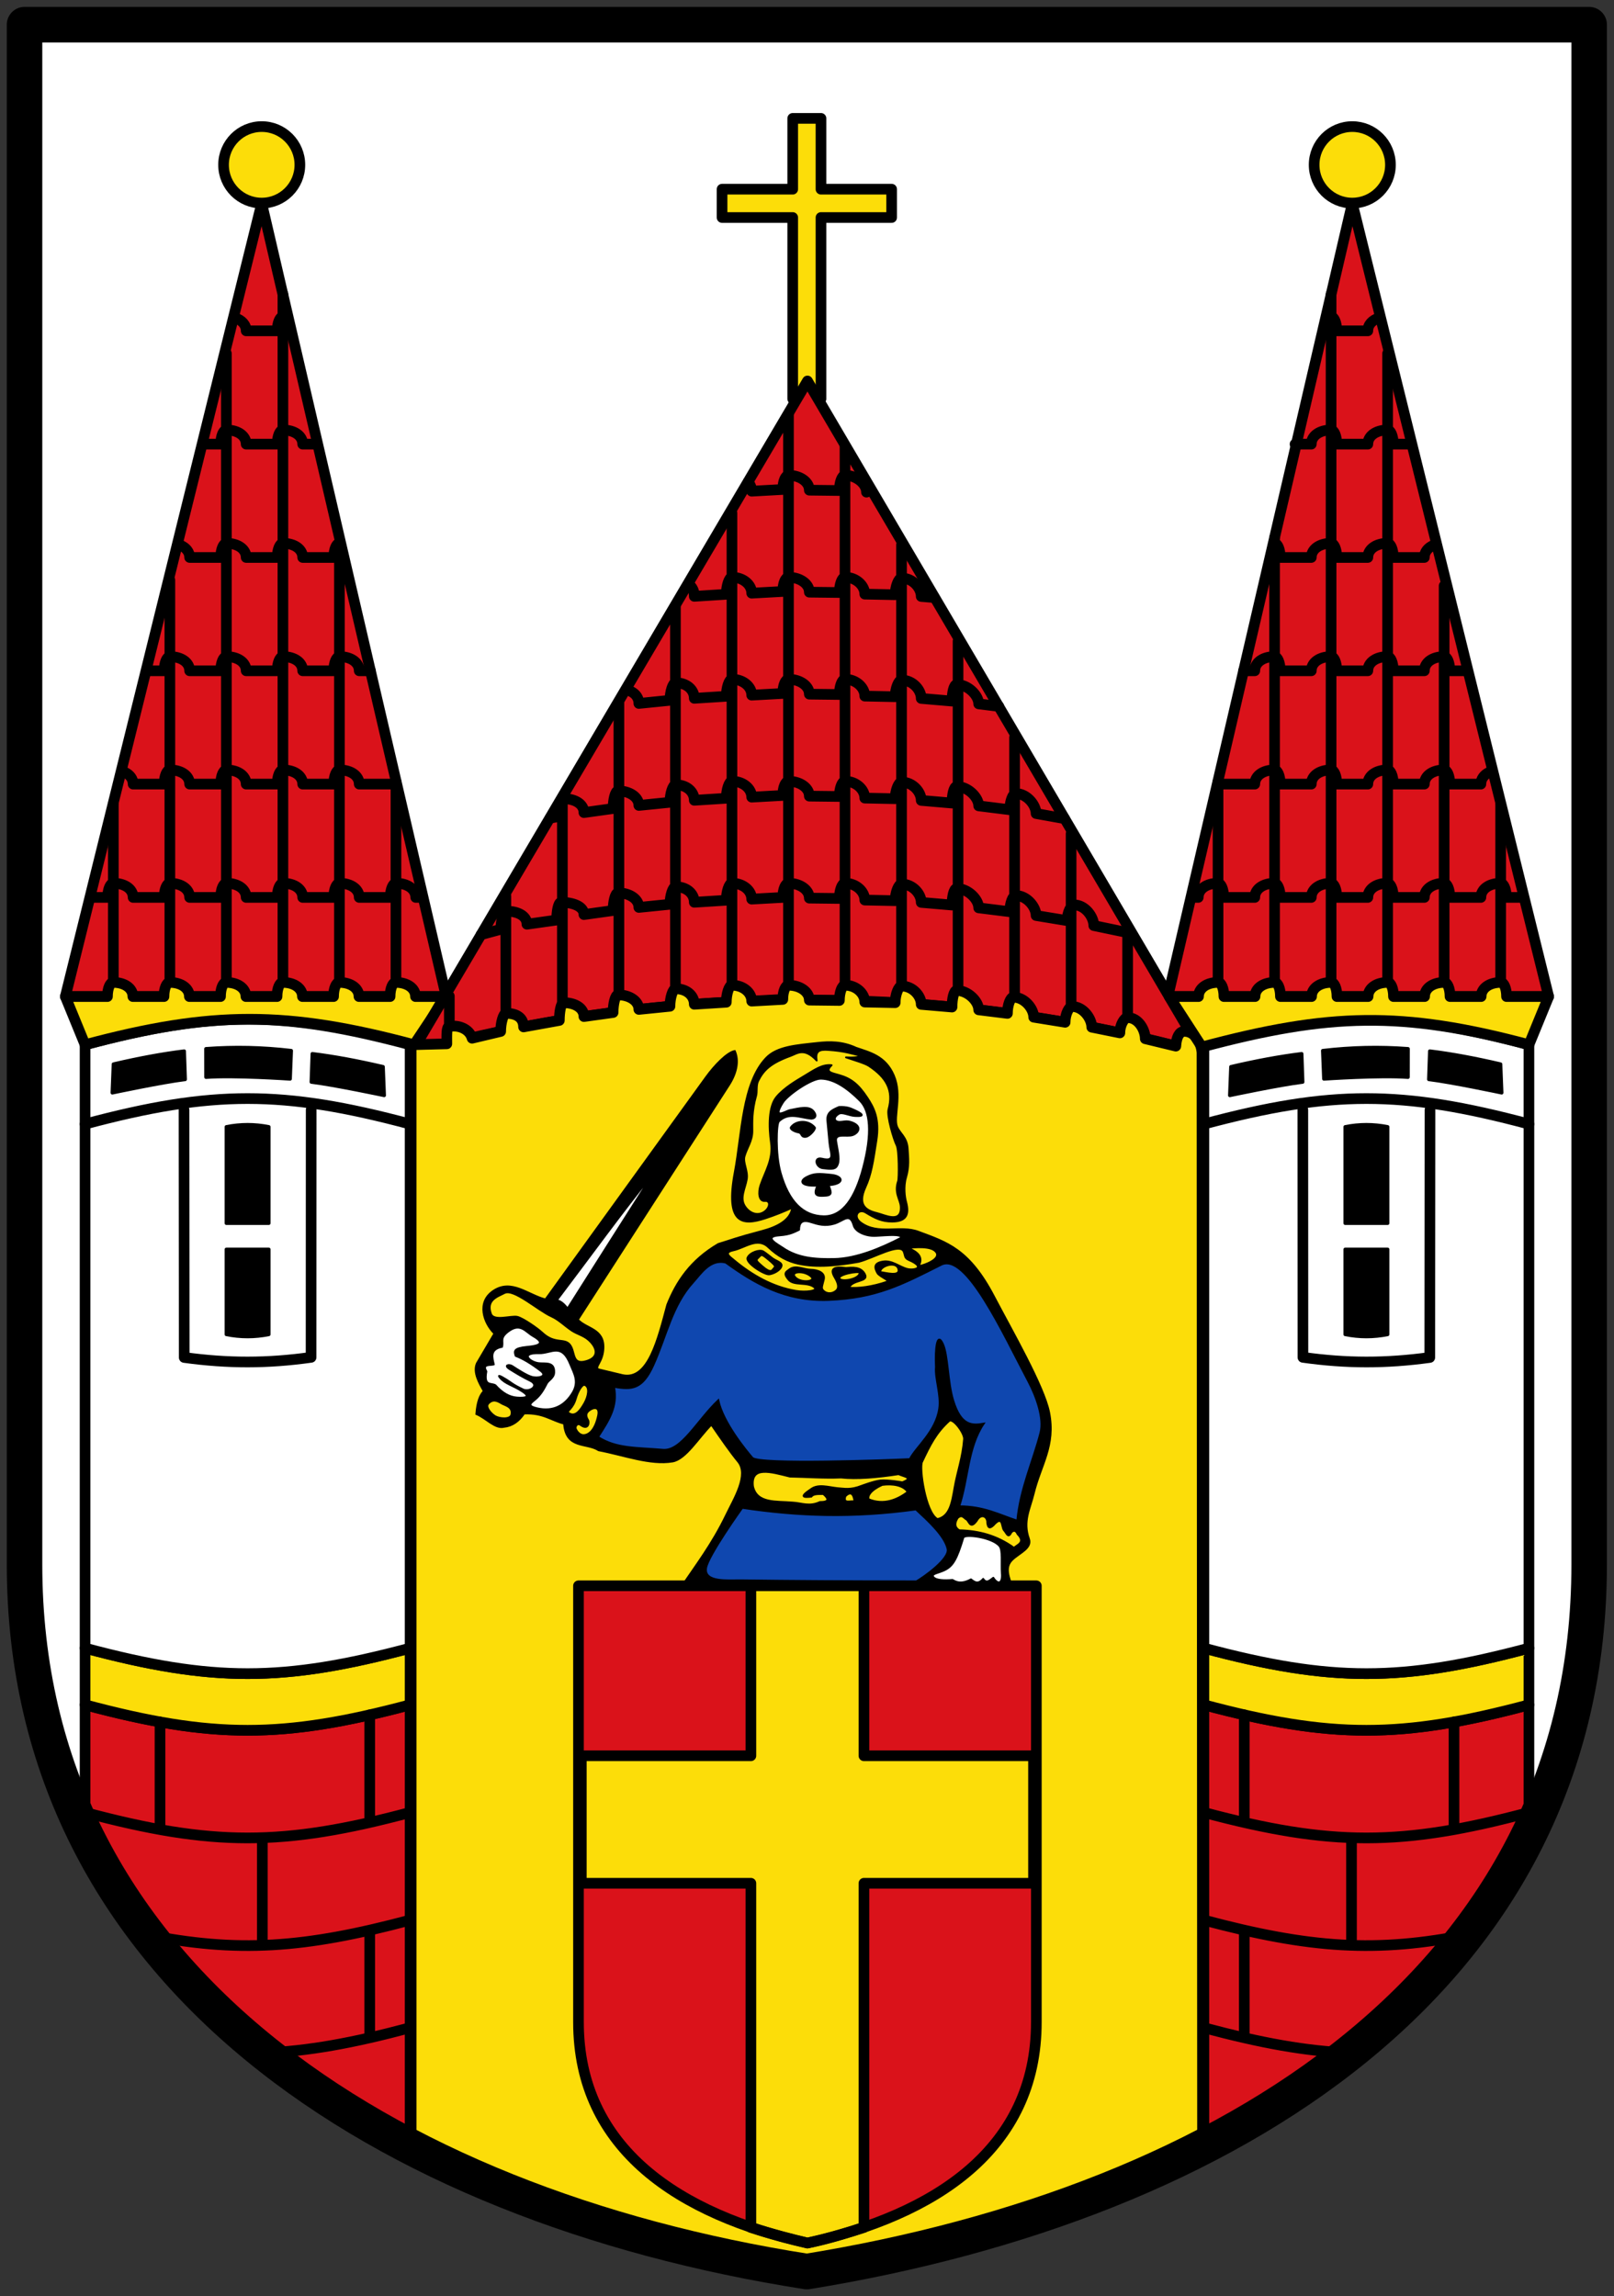 <svg xmlns="http://www.w3.org/2000/svg" width="454" height="646" xml:space="preserve"><rect width="100%" height="100%" fill="#333333" stroke="none"/><g style="stroke-width:1.256"><path style="fill:#fff;fill-opacity:1;stroke:none;stroke-width:10.05;stroke-linecap:round;stroke-linejoin:round;stroke-miterlimit:4;stroke-dasharray:none;stroke-opacity:1" d="M22.7.928v543.544C22.7 689 150 770.72 299.5 794.072c148.994-24.105 276.8-103.316 276.8-249.6V.928Z" transform="matrix(.795 0 0 .797 -11.146 6.203)"/><g transform="matrix(.795 0 0 .797 -11.845 6.203)" style="stroke-width:1.256"><path style="fill:#da121a;stroke:#000;stroke-width:3.769;stroke-linecap:round;stroke-linejoin:round;stroke-miterlimit:4;stroke-dasharray:none;stroke-opacity:1" d="M45 594v50c29.32 47.188 68.806 80.629 115 105V594c-45 12-70 12-115 0z"/><path style="fill:#fcdd09;stroke:#000;stroke-width:3.769;stroke-linecap:round;stroke-linejoin:round;stroke-miterlimit:4;stroke-dasharray:none;stroke-opacity:1" d="M45 594v-20c45 12 70 12 115 0v20c-45 12-70 12-115 0z"/><path d="M160 361.009V574c-45 12-70 12-115 0V361.009c45-12 70-12 115 0z" style="fill:#fff;stroke:#000;stroke-width:3.769;stroke-linecap:round;stroke-linejoin:round;stroke-miterlimit:4;stroke-dasharray:none;stroke-opacity:1"/><path style="fill:#da121a;stroke:#000;stroke-width:3.769;stroke-linecap:round;stroke-linejoin:round;stroke-miterlimit:4;stroke-dasharray:none;stroke-opacity:1" d="M38.016 344h134.749L107.5 64Z"/><path style="fill:#000;stroke:#000;stroke-width:1.256px;stroke-linecap:round;stroke-linejoin:round;stroke-opacity:1" d="M80.413 373.23c-8.08.982-25.768 4.724-25.768 4.724l.404-10.094c8.956-2.088 17.161-3.617 25.017-4.588zM87.776 362.446c10.103-.753 19.849-.533 30.16.66l-.396 9.954s-19.78-1.357-29.748-.615zM125.064 374.159c8.079.982 25.768 4.724 25.768 4.724l-.405-10.095c-8.955-2.087-17.16-3.617-25.016-4.587z"/><path style="fill:none;stroke:#000;stroke-width:3.769;stroke-linecap:round;stroke-linejoin:round;stroke-miterlimit:4;stroke-dasharray:none;stroke-opacity:1" d="M98.048 104.438c2.382.745 3.952 2.392 3.952 4.562h11c0-3 1-5 2-5m-28.102 45H93c0-3 1-5 2-5 4 0 7 2 7 5h11c0-3 1-5 2-5 4 0 7 2 7 5h4.553M78.72 184.681c2.001.828 3.28 2.36 3.28 4.319h11c0-3 1-5 2-5 4 0 7 2 7 5h11c0-3 1-5 2-5 4 0 7 2 7 5h11c0-3 1-5 2-5m-66.998 45H73c0-3 1-5 2-5 4 0 7 2 7 5h11c0-3 1-5 2-5 4 0 7 2 7 5h11c0-3 1-5 2-5 4 0 7 2 7 5h11c0-3 1-5 2-5 4 0 7 2 7 5h3.984m-86.847 35.869c1.76.86 2.863 2.312 2.863 4.131h11c0-3 1-5 2-5 4 0 7 2 7 5h11c0-3 1-5 2-5 4 0 7 2 7 5h11c0-3 1-5 2-5 4 0 7 2 7 5h11c0-3 1-5 2-5 4 0 7 2 7 5h11M47 309h6c0-3 1-5 2-5 4 0 7 2 7 5h11c0-3 1-5 2-5 4 0 7 2 7 5h11c0-3 1-5 2-5 4 0 7 2 7 5h11c0-3 1-5 2-5 4 0 7 2 7 5h11c0-3 1-5 2-5 4 0 7 2 7 5h11c0-3 1-5 2-5 4 0 7 2 7 5h2M55 338v-62m20 62V197m20 141V117m60 221v-70m-20 70V184m-20 154V96"/><path style="fill:#fcdd09;stroke:#000;stroke-width:3.769;stroke-linecap:round;stroke-linejoin:round;stroke-miterlimit:4;stroke-dasharray:none;stroke-opacity:1" d="M38.016 344h14.9c0-3 1-5 2-5 4 0 7 2 7 5h11c0-3 1-5 2-5 4 0 7 2 7 5h11c0-3 1-5 2-5 4 0 7 2 7 5h11c0-3 1-5 2-5 4 0 7 2 7 5h11c0-3 1-5 2-5 4 0 7 2 7 5h11c0-3 1-5 2-5 4 0 7 2 7 5h10.849L161.4 361.009c-45-12-71.4-12-116.4 0L38.016 344"/><path style="fill:#000;stroke:#000;stroke-width:1.256px;stroke-linecap:round;stroke-linejoin:round;stroke-opacity:1" d="M95 390v34h15v-34c-5-1-10-1-15 0zM95 463.25v-30h15v30c-5 1-10 1-15 0z"/><path style="fill:none;stroke:#000;stroke-width:3.769;stroke-linecap:round;stroke-linejoin:round;stroke-miterlimit:4;stroke-dasharray:none;stroke-opacity:1" d="m125 384-.036 87.356c-15.454 2.17-29.394 2.173-44.885.047L80 384m65.719 213.548v37.617m-38 6v36.646m38-4v36.737M160 708c-20.123 5.366-36.246 8.333-51.947 8.9M160 670c-37.43 9.981-61.022 11.66-93.795 5.038M160 632c-45 12-70 12-115 0m26.515-31.948v37M160 389.009c-45-12-70-12-115 0"/><circle style="opacity:1;fill:#fcdd09;fill-opacity:1;stroke:#000;stroke-width:3.769;stroke-linecap:round;stroke-linejoin:round;stroke-miterlimit:4;stroke-dasharray:none;stroke-opacity:1" cx="107.5" cy="50.402" r="13.5"/></g><g style="stroke-width:1.256"><path d="M305 133V69h25V59h-25V34h-10v25h-25v10h25v64" style="fill:#fcdd09;stroke:#000;stroke-width:3.769;stroke-linecap:round;stroke-linejoin:round;stroke-miterlimit:4;stroke-dasharray:none;stroke-opacity:1" transform="matrix(.795 0 0 .797 -11.543 6.203)"/><path style="fill:#da121a;stroke:#000;stroke-width:3.769;stroke-linecap:round;stroke-linejoin:round;stroke-miterlimit:4;stroke-dasharray:none;stroke-opacity:1" d="M160 364c90-25 190-25 280 0L300.218 126.703Z" transform="matrix(.795 0 0 .797 -11.543 6.203)"/><path style="fill:none;stroke:#000;stroke-width:3.769;stroke-linecap:round;stroke-linejoin:round;stroke-miterlimit:4;stroke-dasharray:none;stroke-opacity:1" d="M173.5 354.015v-10.176m20 6.176v-41.476m20 37.876v-71.876m20 68.576V240.539m20 100.476V206.539m20 133.476V173.339m140 178.676v-31.476m-20 27.476v-61.476m-20 57.676v-91.676m-20 89.276V218.539m-20 121.476V184.539m-20 155.476V149.639m-20 190.376V138.539m-14.277 23.844c.803.922 1.265 2.04 1.265 3.219L291.5 165c0-3 1-5 2-5 4 0 7.378 2.25 7.378 5.25l10.634.122c0-3 .988-5.372 1.988-5.372 4 0 7.6 2.941 7.6 5.941m-63.045 32.449c1.533 1.004 2.117 2.576 2.117 4.329l11.331-.718c0-3 .997-6.001 1.997-6.001 4 0 6.988 2.602 6.988 5.602L291.5 201c0-3 1-5 2-5 4 0 7.378 2.25 7.378 5.25l10.634.122c0-3 .988-5.372 1.988-5.372 4 0 7 2.941 7 5.941l10.756.213c0-3 1.254-5.865 2.254-5.865 4 0 6.956 3.477 6.956 6.477l4.687.4M236.034 235.68c2.84.668 4.524 2.49 4.524 4.853l11.008-1.108c0-3 1.013-6.178 2.013-6.178 4 0 6.593 2.472 6.593 5.472l11.331-.718c0-3 .997-6.001 1.997-6.001 4 0 6.988 2.602 6.988 5.602L291.5 237c0-3 1-5 2-5 4 0 7.378 2.25 7.378 5.25l10.634.122c0-3 .988-5.372 1.988-5.372 4 0 7 2.941 7 5.941l10.756.213c0-3 1.254-5.865 2.254-5.865 4 0 6.956 3.477 6.956 6.477l10.902.932c0-3 .659-5.839 1.659-5.839 4 0 7.773 3.826 7.773 6.826l7.124.886m-158.815 39.446 3.315-.59c0-3 .566-6.257 1.566-6.257 4 0 7.136 1.887 7.136 4.887l10.32-1.432c0-3 .748-6.222 1.748-6.222 4 0 7.364 2.13 7.364 5.13l11.008-1.108c0-3 1.013-6.178 2.013-6.178 4 0 6.593 2.472 6.593 5.472l11.331-.718c0-3 .997-6.001 1.997-6.001 4 0 6.988 2.602 6.988 5.602L291.5 273c0-3 1-5 2-5 4 0 7.378 2.25 7.378 5.25l10.634.122c0-3 .988-5.372 1.988-5.372 4 0 7 2.941 7 5.941l10.756.213c0-3 1.254-5.865 2.254-5.865 4 0 6.956 3.477 6.956 6.477l10.902.932c0-3 .659-5.839 1.659-5.839 4 0 7.773 3.826 7.773 6.826l11.004 1.369c0-3 1.099-5.713 2.099-5.713 4 0 7.206 4.054 7.206 7.054l10.093 1.805M184.74 322.132l6.985-1.876c0-3 .934-6.394 1.934-6.394 4 0 7.3 1.604 7.3 4.604l10.524-1.474c0-3 .566-6.257 1.566-6.257 4 0 8.077 1.322 8.077 4.322l10.32-1.432c0-3 .748-6.222 1.748-6.222 4 0 7.364 2.13 7.364 5.13l11.008-1.108c0-3 1.013-6.178 2.013-6.178 4 0 6.593 2.472 6.593 5.472l11.331-.718c0-3 .997-6.001 1.997-6.001 4 0 6.988 2.602 6.988 5.602L291.5 309c0-3 1-5 2-5 4 0 7.378 2.25 7.378 5.25l10.634.122c0-3 .988-5.372 1.988-5.372 4 0 7 2.941 7 5.941l10.756.213c0-3 1.254-5.865 2.254-5.865 4 0 6.956 3.477 6.956 6.477l10.902.932c0-3 .659-5.839 1.659-5.839 4 0 7.773 3.826 7.773 6.826l11.004 1.369c0-3 1.099-5.713 2.099-5.713 4 0 7.206 4.054 7.206 7.054l10.993 1.805c0-3 1.442-5.565 2.442-5.565 4 0 6.982 4.307 6.982 7.307l12.963 2.698" transform="matrix(.795 0 0 .797 -11.543 6.203)"/><path style="fill:#fcdd09;stroke:#000;stroke-width:3.769;stroke-linecap:round;stroke-linejoin:round;stroke-miterlimit:4;stroke-dasharray:none;stroke-opacity:1" d="M433.374 356.286c-1.597.191-2.614 1.982-2.827 5.21l-10.805-2.61c0-3-2.304-7.463-6.304-7.463-1 0-2.683 2.403-2.683 5.403l-9.943-2.008c0-3-2.98-7.308-6.98-7.308-1 0-2.443 2.566-2.443 5.566l-11.117-1.793c0-3-3.206-7.054-7.206-7.054-1 0-2.099 2.712-2.099 5.712l-10.167-1.256c0-3-3.773-6.826-7.773-6.826-1 0-1.66 2.839-1.66 5.839l-10.9-.932c0-3-2.957-6.477-6.957-6.477-1 0-2.254 2.865-2.254 5.865l-10.756-.213c0-3-3-5.941-7-5.941-1 0-1.988 2.372-1.988 5.372l-10.634-.121c0-3-3.378-5.251-7.378-5.251-1 0-2 2-2 5l-11.012.602c0-3-2.988-5.602-6.988-5.602-1 0-1.997 3-1.997 6l-11.33.719c0-3-2.594-5.472-6.594-5.472-1 0-2.013 3.178-2.013 6.178l-11.008 1.108c0-3-3.364-5.13-7.364-5.13-1 0-1.747 3.222-1.747 6.222l-10.321 1.432c0-3-3.136-4.887-7.136-4.887-1 0-1.566 3.258-1.566 6.258l-12.653 2.284c0-3-2.17-4.792-6.17-4.792-1 0-1.934 3.394-1.934 6.394l-10.11 2.395c-.94-3.376-5.05-4.846-8.11-4.093-1 0-.832 3.06-.832 6.06l-12.615.333V749c43.09 22.357 88.538 39.863 140 45 48.552-5.326 94.991-21.13 140-44.026l-.192-386.195c-.269-3.717-2.682-7.648-6.434-7.493z" transform="matrix(.795 0 0 .797 -11.543 6.203)"/></g><g transform="matrix(-.795 0 0 .797 465.845 6.203)" style="stroke-width:1.256"><path d="M45 594v50c29.32 47.188 68.806 80.629 115 105V594c-45 12-70 12-115 0z" style="fill:#da121a;stroke:#000;stroke-width:3.769;stroke-linecap:round;stroke-linejoin:round;stroke-miterlimit:4;stroke-dasharray:none;stroke-opacity:1"/><path d="M45 594v-20c45 12 70 12 115 0v20c-45 12-70 12-115 0z" style="fill:#fcdd09;stroke:#000;stroke-width:3.769;stroke-linecap:round;stroke-linejoin:round;stroke-miterlimit:4;stroke-dasharray:none;stroke-opacity:1"/><path style="fill:#fff;stroke:#000;stroke-width:3.769;stroke-linecap:round;stroke-linejoin:round;stroke-miterlimit:4;stroke-dasharray:none;stroke-opacity:1" d="M160 361.009V574c-45 12-70 12-115 0V361.009c45-12 70-12 115 0z"/><path d="M38.016 344h134.149l.082-2.22L107.5 64Z" style="fill:#da121a;stroke:#000;stroke-width:3.769;stroke-linecap:round;stroke-linejoin:round;stroke-miterlimit:4;stroke-dasharray:none;stroke-opacity:1"/><path d="M80.413 373.23c-8.08.982-25.768 4.724-25.768 4.724l.404-10.094c8.956-2.088 17.161-3.617 25.017-4.588zM87.776 362.446c10.103-.753 19.849-.533 30.16.66l-.396 9.954s-19.78-1.357-29.748-.615zM125.064 374.159c8.079.982 25.768 4.724 25.768 4.724l-.405-10.095c-8.955-2.087-17.16-3.617-25.016-4.587z" style="fill:#000;stroke:#000;stroke-width:1.256px;stroke-linecap:round;stroke-linejoin:round;stroke-opacity:1"/><path d="M98.048 104.438c2.382.745 3.952 2.392 3.952 4.562h11c0-3 1-5 2-5m-28.102 45H93c0-3 1-5 2-5 4 0 7 2 7 5h11c0-3 1-5 2-5 4 0 7 2 7 5h5.752M78.72 184.681c2.001.828 3.28 2.36 3.28 4.319h11c0-3 1-5 2-5 4 0 7 2 7 5h11c0-3 1-5 2-5 4 0 7 2 7 5h11c0-3 1-5 2-5m-66.998 45H73c0-3 1-5 2-5 4 0 7 2 7 5h11c0-3 1-5 2-5 4 0 7 2 7 5h11c0-3 1-5 2-5 4 0 7 2 7 5h11c0-3 1-5 2-5 4 0 7 2 7 5h3.984m-86.847 35.869c1.76.86 2.863 2.312 2.863 4.131h11c0-3 1-5 2-5 4 0 7 2 7 5h11c0-3 1-5 2-5 4 0 7 2 7 5h11c0-3 1-5 2-5 4 0 7 2 7 5h11c0-3 1-5 2-5 4 0 7 2 7 5h11M47 309h6c0-3 1-5 2-5 4 0 7 2 7 5h11c0-3 1-5 2-5 4 0 7 2 7 5h11c0-3 1-5 2-5 4 0 7 2 7 5h11c0-3 1-5 2-5 4 0 7 2 7 5h11c0-3 1-5 2-5 4 0 7 2 7 5h11c0-3 1-5 2-5 4 0 7 2 7 5h2M55 338v-61.7M75 338V199m20 139V117m60 221v-70m-20 70V182m-20 156V96" style="fill:none;stroke:#000;stroke-width:3.769;stroke-linecap:round;stroke-linejoin:round;stroke-miterlimit:4;stroke-dasharray:none;stroke-opacity:1"/><path d="M38.016 344h14.9c0-3 1-5 2-5 4 0 7 2 7 5h11c0-3 1-5 2-5 4 0 7 2 7 5h11c0-3 1-5 2-5 4 0 7 2 7 5h11c0-3 1-5 2-5 4 0 7 2 7 5h11c0-3 1-5 2-5 4 0 7 2 7 5h11c0-3 1-5 2-5 4 0 7 2 7 5h10.349L160.7 361.809c-45-12-70.7-12.8-115.7-.8L38.016 344" style="fill:#fcdd09;stroke:#000;stroke-width:3.769;stroke-linecap:round;stroke-linejoin:round;stroke-miterlimit:4;stroke-dasharray:none;stroke-opacity:1"/><path d="M95 390v34h15v-34c-5-1-10-1-15 0zM95 463.25v-30h15v30c-5 1-10 1-15 0z" style="fill:#000;stroke:#000;stroke-width:1.256px;stroke-linecap:round;stroke-linejoin:round;stroke-opacity:1"/><path d="m125 384-.036 87.356c-15.454 2.17-29.394 2.173-44.885.047L80 384m65.719 213.548v36.894m-37.94 8v35.27m37.94-4v36.836M160 708c-20.123 5.366-36.246 8.333-51.947 8.9M160 670c-37.43 9.981-61.022 11.66-93.795 5.038M160 632c-45 12-70 12-115 0m26.515-31.948v37M160 389.009c-45-12-70-12-115 0" style="fill:none;stroke:#000;stroke-width:3.769;stroke-linecap:round;stroke-linejoin:round;stroke-miterlimit:4;stroke-dasharray:none;stroke-opacity:1"/><circle r="13.5" cy="50.402" cx="107.5" style="opacity:1;fill:#fcdd09;fill-opacity:1;stroke:#000;stroke-width:3.769;stroke-linecap:round;stroke-linejoin:round;stroke-miterlimit:4;stroke-dasharray:none;stroke-opacity:1"/></g><g style="stroke-width:1.256"><path style="fill:#da121a;stroke:none;stroke-width:3.769;stroke-linecap:butt;stroke-linejoin:miter;stroke-miterlimit:4;stroke-dasharray:none;stroke-opacity:1" d="M214 708V554h162v154c0 45-36 68-81 78-45-10-81-33-81-78z" transform="matrix(.795 0 0 .797 -7.409 4.609)"/><path d="M315 780.5V659h60v-45h-60v-60h-40v60h-60v45h60v121.5c7.54 2.408 13.786 4.003 20 5.5 6.829-1.347 13.417-3.417 20-5.5z" style="fill:#fcdd09;stroke:#000;stroke-width:3.769;stroke-linecap:round;stroke-linejoin:round;stroke-miterlimit:4;stroke-dasharray:none;stroke-opacity:1" transform="matrix(.795 0 0 .797 -7.409 4.609)"/><path d="M214 708V554h162v154c0 45-36 68-81 78-45-10-81-33-81-78z" style="fill:none;stroke:#000;stroke-width:3.769;stroke-linecap:round;stroke-linejoin:round;stroke-miterlimit:4;stroke-dasharray:none;stroke-opacity:1" transform="matrix(.795 0 0 .797 -7.409 4.609)"/><path style="fill:#000;stroke:#000;stroke-width:.628;stroke-linecap:butt;stroke-linejoin:miter;stroke-miterlimit:4;stroke-dasharray:none;stroke-opacity:1" d="M289.635 420.536c-3.114 1.424-6.163 2.649-9.598 3.764-7.995 2.595-14.213 2.146-10.727-16.373 2.552-13.56 2.605-31.426 11.104-40.275 3.9-4.061 10.84-4.467 18.067-5.27 4.397-.487 8.88-.546 13.738 1.695 4.774 1.661 10.388 2.823 13.362 9.786 3.018 7.067-.236 14.684 1.13 18.067.962 2.386 3.499 3.663 3.763 7.716.229 3.51.546 6.355-.565 10.163-.974 3.339-.447 7.009 0 8.657 1.198 4.406.187 6.933-4.893 6.963-3.653.021-6.068-1.15-9.41-3.2-2.518-1.543-4.685 1.39-1.693 3.576 6.192 4.525 13.87.78 20.325 3.2 9.92 3.719 17.89 5.93 26.724 22.771 6.244 11.905 17.747 31.772 19.572 41.027 2.324 11.784-2.978 18.451-5.457 28.606-1.332 5.454-3.912 9.8-1.694 15.997 1.178 3.292-3.248 4.934-5.834 7.34-3.005 2.795-1.02 6.548-.188 9.598l-117.059.188c5.178-7.759 10.924-15.092 15.997-25.595 2.842-5.883 8.038-14.126 4.14-18.82-2.67-3.215-6.273-8.41-9.41-12.985-4.58 4.631-9.102 12.204-13.738 12.986-7.89 1.329-17.323-2.285-26.16-3.953-4.248-2.774-11.582-.337-12.232-9.41-4.705-1.191-7.247-3.826-14.115-3.575-1.901 2.775-4.247 4.438-7.152 4.705-3.129.79-6.199-3.018-9.786-4.517.32-4.37 1.313-6.725 2.635-8.092-1.532-2.735-3.832-6.565-2.447-9.787l6.21-10.539c-3.702-3.599-6.41-11.017-.375-15.055 6.43-4.305 12.131 1.37 18.443 3.01l56.835-78.478c2.993-4.131 7.444-8.754 10.163-9.221 1.37 3.056.996 7.294-2.07 12.044l-53.448 82.807c3.061 3.288 9.376 3.164 9.033 10.163-.235 4.8-3.076 6.383-1.882 7.34l8.657 2.07c9.113 1.963 12.53-12.709 15.809-24.842 3.278-8.207 8.297-15.745 18.067-21.455 4.898-1.469 5.9-2.072 15.244-4.517 5.611-1.468 10.262-3.84 10.915-8.28z" transform="matrix(.795 0 0 .797 -7.409 4.609)"/><path style="fill:#0f47af;stroke:#000;stroke-width:.628;stroke-linecap:butt;stroke-linejoin:miter;stroke-miterlimit:4;stroke-dasharray:none;stroke-opacity:1" d="M275.52 508.8c-2.145-2.498-10.365-12.395-12.044-20.325-7.42 7.018-13.059 18.066-19.573 17.502-9.343-.81-16.497-.34-22.96-4.517 3.8-5.896 7.028-10.664 5.646-17.69 6.273 1.085 10.013.97 13.927-7.716 4.675-10.374 6.585-21.028 14.05-29.197 2.7-2.953 6.05-8.354 11.545-6.937 9.856 7.12 20.951 13.816 36.51 13.174 16.762-.692 25.732-5.376 39.71-12.421 8.764-4.418 21.646 23.793 30.864 41.215 2.888 5.459 5.547 13.045 4.257 18.058-2.588 10.054-7.151 19.757-8.21 31.061-6.493-2.128-11.887-5.083-20.513-5.08 3.23-9.787 2.969-20.703 8.657-29.171-4.226.731-8.05.736-10.78-8.146-2.03-6.605-1.82-16.11-3.711-20.084-2.051-4.312-2.738 1.728-2.422 8.265-.378 4.065 1.878 9.86 1.147 14.701-1.23 8.151-8.189 13.441-10.393 17.779-7.25.37-53.532 2.061-55.707-.47zM344.589 540.982c.786 3.489-8.538 10.018-11.034 11.442-23.52-.007-44.74-.135-62.255-.37-4.191-.057-12.883.86-12.153-4.264.62-4.355 12.804-21.3 12.804-21.3 19.767 2.948 38.93 3.657 61.44.565 4.329 4.03 10.148 9.268 11.198 13.927z" transform="matrix(.795 0 0 .797 -7.409 4.609)"/><path style="fill:#fff;stroke:#000;stroke-width:.628;stroke-linecap:round;stroke-linejoin:round;stroke-miterlimit:4;stroke-dasharray:none;stroke-opacity:1" d="M300.739 423.547c-7.209-.118-12.352-5.095-15.244-15.432-1.83-6.543-1.498-17.181-.565-18.067 3.49-3.314 7.378-1.322 11.292-.941.926.09 2.581-.582.941-2.635-1.588-1.987-5.03-1.068-8.469-.376-1.295.26-6.31 3.64-2.391-2.658 1.676-2.694 10.094-8.508 13.495-8.446 4.81.088 9.562 3.58 13.738 7.716 3.699 3.664 4.446 11.517 1.13 23.901-2.714 10.132-6.997 17.051-13.927 16.938z" transform="matrix(.795 0 0 .797 -7.409 4.609)"/><path style="fill:#fcdd09;stroke:#000;stroke-width:.628;stroke-linecap:round;stroke-linejoin:round;stroke-miterlimit:4;stroke-dasharray:none;stroke-opacity:1" d="M315.506 413.339c-2.89 6.325.29 8.17 4.053 9.079 2.863.692 8.775 3.847 8.468-2.259-.125-2.492-2.393-4.783-.94-9.033.327-.957.359-10.925-.52-12.61-.968-1.855-3.53-10.307-2.878-12.686 1.851-6.743-.735-11.252-6.953-15.355-1.387-.915-5.161-2.007-8.093-3.01 2.108.143 4.571 0 5.26-.565-3.356-.74-5.482-1.651-11.659-2.07-2.958-.201-4.573.377-3.952 3.763-4.477-4.755-6.899-2.5-9.267-1.638-6.993 2.546-9.515 4.961-11.434 8.79-.799 1.593-.319 3.801-.737 5.281-1.53 5.416-1.35 9.272-1.334 12.41.018 3.55-1.97 6.08-2.774 8.961-.627 2.245 1.296 5.154.805 8.054-.564 3.331-2.59 6.635-.656 9.575 1.573 2.39 4.169 3.389 6.39 2.207 2.507-1.333 2.866-4.305.687-4.077-2.125.223-2.482-2.903-1.541-5.658 1.647-4.823 4.516-9.065 3.686-14.858-.828-5.775-.87-12.898 1.973-16.25 2.764-3.258 7.03-5.698 9.74-7.326 3.876-2.326 6.402-4.197 9.741-3.841-2.419 2.353-.27 2.677 2.57 3.475 4.249 1.192 6.829 3.181 9.984 7.927 2.381 3.58 4.479 7.447 3.287 15.171-1.198 7.766-1.846 12.033-3.906 16.543z" transform="matrix(.795 0 0 .797 -7.409 4.609)"/><path style="fill:#000;stroke:#000;stroke-width:.628;stroke-linecap:round;stroke-linejoin:round;stroke-miterlimit:4;stroke-dasharray:none;stroke-opacity:1" d="M300.174 403.222c-3.085-.743-2.246 3.033.211 3.364 2.908.392 4.387.407 5.059-.73 1.124-1.903.482-4.383-.266-8.721-.542-3.14 3.759-1.45 5.889-2.24 2.122-.787 3.36-3.159-.354-4.516-1.957-.716-2.906-.131-4.422-.143-1.616-.012-2.45-1.437-.189-2.823 1.235-.756 3.539.622 5.74.753 4.106.244 2.302-.997-.564-2.258-1.087-.479-2.293-1.066-5.081-.941-2.493 1.074-4.421 1.945-4.14 4.893l.752 7.904c.35 3.675 2.177 6.616-2.635 5.458zM289.165 392.118c1.722-2.401 6.136-2.735 8.469.094.427.518-1.763 3.106-3.144 3.303-1.91.272-1.343-1.303-2.545-1.526-1.719-.318-3.221-1.256-2.78-1.871zM298.526 412.742c-5.925.324-6.607-1.676-3.621-3.122 2.398-1.161 3.83-1.24 8.79-.675 3.986.456 4.631 3.22-1.156 3.664.612 1.914 1.631 3.468-.96 3.686-3.317.278-4.622-.04-3.053-3.553z" transform="matrix(.795 0 0 .797 -7.409 4.609)"/><path style="fill:#fff;stroke:#000;stroke-width:.628;stroke-linecap:round;stroke-linejoin:round;stroke-miterlimit:4;stroke-dasharray:none;stroke-opacity:1" d="M296.222 425.617c-3.221-1.01-4.107.262-4.163 2.722-1.767.815-3.19 1.702-6.876 1.96-6.11.428-.66 3.156 1.065 4.352 5.378 3.729 11.682 4.102 18.154 3.984 8.017-.146 16.759-3.894 23.914-7.583-.544-1.242-4.289-.85-9.09-.565-3.416.203-7.201-1.37-7.854-3.647-1.385-4.83-3.542-1.638-6.87-.658-3.347.985-5.723.237-8.28-.565z" transform="matrix(.795 0 0 .797 -7.409 4.609)"/><path style="fill:none;stroke:#000;stroke-width:.628;stroke-linecap:round;stroke-linejoin:round;stroke-miterlimit:4;stroke-dasharray:none;stroke-opacity:1" d="M284.554 418.183c-1.881-1.663-4.5-7.166-2.823-7.81 1.258-.483 2.786.948 3.858 3.576 1 2.452.142 5.274-1.035 4.234z" transform="matrix(.795 0 0 .797 -7.409 4.609)"/><path style="fill:#fcdd09;stroke:#000;stroke-width:.628;stroke-linecap:round;stroke-linejoin:round;stroke-miterlimit:4;stroke-dasharray:none;stroke-opacity:1" d="M268.745 435.592c-3.556.746-1.086 2.324.189 3.387 6.505 5.427 13.821 9.546 22.019 10.915 3.304.553 8.127.043 6.457-1.285-2.52-2.002-7.162-.404-9.092-2.667-1.95-2.285-.925-2.732.386-3.686 2.156-1.568 5.045.112 7.385.156 2.517.048 5.29.982 4.714 3.443-.617 2.642-1.059 3.085-.064 4.04 1.045 1.002 3.017 1.227 4.517-.18 1.116-1.046.432-2.861-.565-4.525-2.006-3.35-.027-3.922 3.952-3.388 2.133-.14 5.263-.564 6.697 2.203 1.478 2.85-4.447 1.83-5.581 4.76 3.176.313 8.242-.317 13.43-2.116 1.125-.39-2.1-1.466-3.355-2.92-1.099-1.925-1.535-3.64 1.882-4.185 3.287-.525 5.737 1.856 8.602 2.602 2.303.6 6.913-.4.532-3.167-1.573-.682-1.222-1.576-1.78-2.933-1.35-3.274-10.607 2.238-15.91 3.592-7.152 1.269-14.847 2.145-21.455.658-3.637-.818-7.026-2.505-10.539-5.834-3.876-3.672-8.246.253-12.42 1.13z" transform="matrix(.795 0 0 .797 -7.409 4.609)"/><path style="fill:#fcdd09;stroke:#000;stroke-width:.628;stroke-linecap:round;stroke-linejoin:round;stroke-miterlimit:4;stroke-dasharray:none;stroke-opacity:1" d="M334.348 441.166c2.16-3.765-1.401-5.407-3.676-6.444 2.101-.157 8.353-.916 9.965 1.622 1.482 2.335-4.135 4.493-6.289 4.822zM306.502 445.699c-1.5-1.496 7.1-3.085 6.986-2.116-.255 2.155-5.942 3.157-6.986 2.116zM320.8 443.23c-.305-1.992 5.438-4.008 6.342-1.175.954 2.992-4.557 1.412-6.341 1.175zM296.31 444.862c-2.38-2.201-6.93-1.828-5.913-.182 1.622 2.622 7.926 2.045 5.913.182z" transform="matrix(.795 0 0 .797 -7.409 4.609)"/><path style="fill:#000;stroke:#000;stroke-width:.628;stroke-linecap:butt;stroke-linejoin:miter;stroke-miterlimit:4;stroke-dasharray:none;stroke-opacity:1" d="M273.827 438.132c.829-1.805 4.287-2.947 5.551-2.164 1.15.712 2.243 1.694 3.375 2.503.95.68 2.07.947 2.836 1.731 1.105 1.13-1.198 3.353-4.046 3.858-1.609.286-8.589-4.028-7.716-5.928z" transform="matrix(.795 0 0 .797 -7.409 4.609)"/><path style="fill:#fcdd09;stroke:#000;stroke-width:.628;stroke-linecap:round;stroke-linejoin:round;stroke-miterlimit:4;stroke-dasharray:none;stroke-opacity:1" d="M283.048 441.99c.525-.659 1.19-.643-1.731-3.05-2.839-2.34-2.458-1.917-3.915-.526-.711.68-.4.993 1.552 2.708 3.104 2.727 3.507 1.606 4.094.868z" transform="matrix(.795 0 0 .797 -7.409 4.609)"/><path style="fill:#fff;stroke:#000;stroke-width:.628;stroke-linecap:round;stroke-linejoin:round;stroke-miterlimit:4;stroke-dasharray:none;stroke-opacity:1" d="M206.358 453.188c1.388.305 2.627 1.358 3.764 2.917 9.76-15.36 18.956-29.877 30.112-47.332-10.651 13.095-22.556 29.534-33.876 44.415z" transform="matrix(.795 0 0 .797 -7.409 4.609)"/><path style="fill:#fcdd09;stroke:#000;stroke-width:.628;stroke-linecap:round;stroke-linejoin:round;stroke-miterlimit:4;stroke-dasharray:none;stroke-opacity:1" d="M328.592 517.457c4.1-1.62.682-1.916-1.34-2.855-7.6 1.165-14.877 1.794-20.348 1.184-6.037.257-12.073-.223-18.109-.334-6.73-1.672-13.898-3.86-13.054 3.42 1.393 6.229 8.331 5.207 14.082 5.737 3.125.161 5.838 1.559 9.598-.188 3.256.014 3.26-1.056 1.198-2.814-1.69.024-3.54-.113-4.209.932-2.691.304-4.499.211-.188-2.635 2.61-1.967 6.14-.715 9.41-.377 2.316.131 4.518.775 8.58-.84 0 0 4.338-1.645 6.664-1.871 2.579-.25 7.716.641 7.716.641z" transform="matrix(.795 0 0 .797 -7.409 4.609)"/><path style="fill:#fcdd09;stroke:#000;stroke-width:.628;stroke-linecap:round;stroke-linejoin:round;stroke-miterlimit:4;stroke-dasharray:none;stroke-opacity:1" d="M308.455 522.35c1.78-1.69 2.84-1.041 3.2 1.882-1.249-.42-4.157 1.059-3.2-1.882zM316.69 523.447c-.474-1.182.628-3.158 4.76-5.049 3.7-.521 7.452.131 9.024 2.447-3.595 2.744-8.425 4.797-13.784 2.602zM345.153 495.815c-4.69 4.296-6.68 8.35-9.598 14.477-1.013 2.13 1.209 17.824 5.458 20.15 4.31-.993 5.094-5.548 6.043-11.076.964-5.617 2.866-10.642 3.367-17.153.161-2.097-3.981-7.579-5.27-6.398zM348.73 534.395c6.781.146 13.31 1.814 19.383 6.21.934-1.07 4.229-1.824 1.23-4.86-.557-1.25-1.281-1.495-2.193-.616-1.143 2.48-1.792.014-2.612-.734-.954-1.167-.265-5.618-3.764-1.694-1.605 1.464-1.94.39-2.148-.94.151-2.187-2.156-3.487-3.686-.754-2.254 3.059-2.634.5-3.576-.376-.989-.422-1.574-2.055-3.2-.565-1.133 1.774-1.137 3.265.565 4.329zM216.238 483.111c1.873.768 1.191 4.115-.174 6.487-1.218 2.117-3.255 5.335-5.754 3.205-.509-.433 1.734-1.358 2.714-4.79.763-2.674 2.297-5.278 3.214-4.902zM218.497 491.674c1.203-.681 3.075-.753 2.446 2.259-1.054 5.05-3.247 6.803-5.081 6.869-1.531.055-2.594-1.514-2.865-2.374-.178-.567.53-2.083 1.736-1.202 2.79 2.038 3.181-.906 2.635-1.788-1.316-2.12-.088-3.075 1.129-3.764zM190.267 493.556c.572-2.79-2.262-3.212-3.458-3.927-1.336-.8-3.012-1.79-4.728.07-1.153 1.248 1.12 3.632 2.386 4.408 1.478.906 5.417 1.317 5.8-.55zM183.022 457.987c-1.745-4.87 2.223-6.016 4.799-7.34 3.28-1.685 11.836 6.118 16.655 8.28 2.618 1.176 4.694 3.357 7.222 5.02 1.799 1.183 4.059 1.686 5.858 3.262 2.768 2.425 4.09 5.99-.659 7.433-5.384 1.637-3.932-3.235-5.928-5.74-1.955-2.452-5.316-.043-9.786-4.234-1.714-1.607-6.83-5.131-8.802-5.606-2.144-.515-8.364 1.702-9.36-1.075z" transform="matrix(.795 0 0 .797 -7.409 4.609)"/><path style="fill:#fff;stroke:#000;stroke-width:.628;stroke-linecap:round;stroke-linejoin:round;stroke-miterlimit:4;stroke-dasharray:none;stroke-opacity:1" d="M200.053 471.914c-6.869-.171-3.284 3.07-.188 3.481 2.277.302 5.706-.701 5.552 3.294-.078 2.023-2.05 2.755-2.63 3.907-1.5 2.981-2.617 4.496-4.616 6.067-1.48 1.164-1.924 1.917 1.036 2.635 6.098 1.479 10.165-1.234 12.703-5.458 2.382-3.966.45-6.874-.753-9.88-3.18-7.946-6.698-3.937-11.104-4.046z" transform="matrix(.795 0 0 .797 -7.409 4.609)"/><path style="fill:#fff;stroke:#000;stroke-width:.628;stroke-linecap:round;stroke-linejoin:round;stroke-miterlimit:4;stroke-dasharray:none;stroke-opacity:1" d="M197.983 465.891c5.533 3.122-.155 3.544-2.258 3.764-4.538.474-4.593 1.387-3.952 3.2 2.452.929 5.33 2.567 8.845 5.269 2.68 2.06-1.197 2.72-3.245 2.07-1.825-.579-4.327-2.175-6.846-3.796-1.059-.681-3.171-.302-.824 1.161 2.383 1.487 4.767 2.911 7.151 4.047 3.537 1.684-.205 4.13-2.453 3.073-3.656-1.72-4.112-2.373-5.867-3.46-2.397-1.483-3.315-1.83-2.219-.554 1.817 2.113 4.552 2.589 7.904 4.799 3.025 1.993.718 2.284-2.07 2.07-2.635-.203-5.14-1.666-7.528-4.329-1.465-.946-4.203.542-3.2-4.893-1.583-2.71 1.222-2.043 2.636-2.446-.531-2.285-1.603-5.37 2.917-6.21.496-2.025-.839-3.059 1.976-5.27 4.444-3.493 6.248-.066 9.033 1.505zM350.189 537.007c.424-1.386 10.128-.177 12.756 2.956 1.198 1.429.6 6.016.84 9.676.29 3.385-1.196 4.256-3.011 1.506-1.192.804-2.384 2.264-3.576.376-1.916 2.19-3.101 1.096-4.329.188-1.97 1.05-4.174 1.73-6.499.211-2.828.231-6.17.202-6.916-1.201-.514-.966 1.867-1.2 4.006-2.21 3.113-1.467 4.433-4 6.729-11.502z" transform="matrix(.795 0 0 .797 -7.409 4.609)"/></g><path d="M22.7.928v543.544C22.7 689 150 770.72 299.5 794.072c148.994-24.105 276.8-103.316 276.8-249.6V.928Z" style="fill:none;fill-opacity:1;stroke:#000;stroke-width:12.562;stroke-linecap:round;stroke-linejoin:round;stroke-miterlimit:4;stroke-dasharray:none;stroke-opacity:1" transform="matrix(.795 0 0 .797 -11.146 6.203)"/></g></svg>